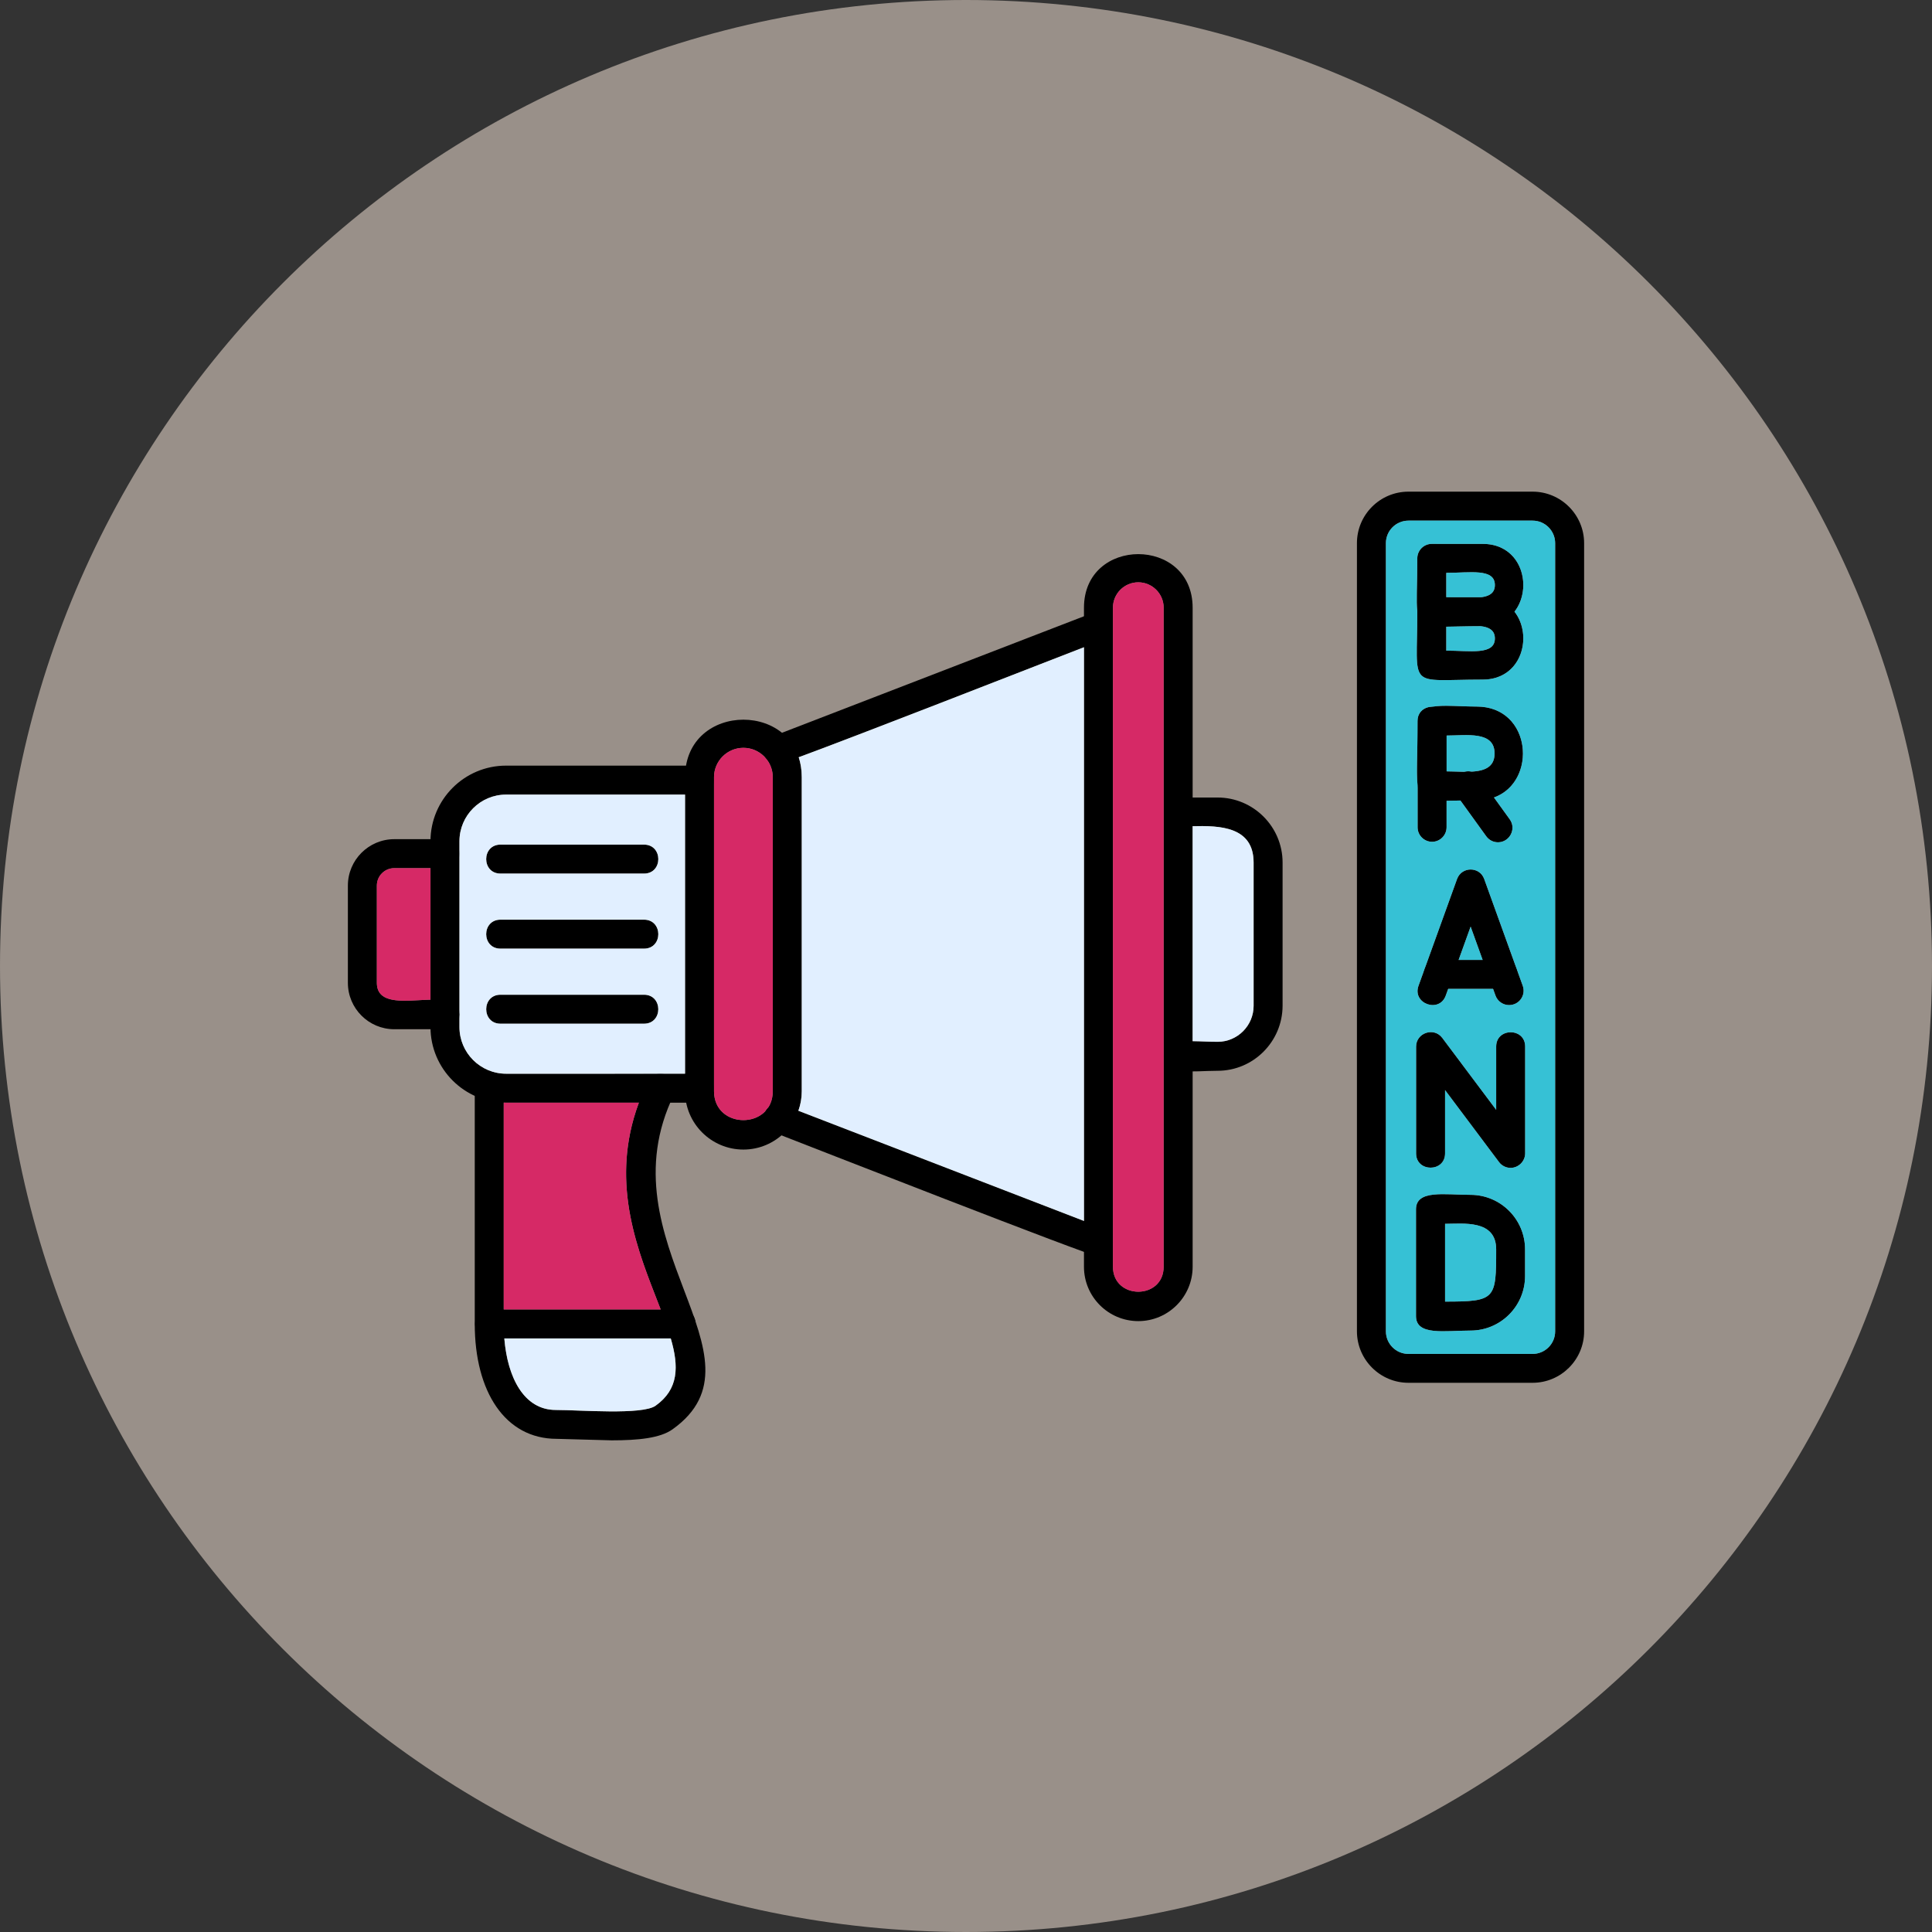 <svg xmlns="http://www.w3.org/2000/svg" xmlns:xlink="http://www.w3.org/1999/xlink" width="3000" height="3000" viewBox="0 0 3000 3000"><rect x="0" y="0" width="3000" height="3000" fill="#333333" stroke="none"/><path fill-rule="evenodd" fill="rgb(59.959%, 56.444%, 53.709%)" fill-opacity="1" d="M 1500 0 C 2328.43 0 3000 671.57 3000 1500 C 3000 2328.43 2328.43 2999.996 1500 2999.996 C 671.57 2999.996 0.004 2328.43 0.004 1500 C 0.004 671.57 671.57 0 1500 0 "></path><path fill-rule="evenodd" fill="rgb(0%, 0%, 0%)" fill-opacity="1" d="M 2379.82 2147.188 L 2187.031 2147.188 C 2142.98 2147.188 2107.039 2111.25 2107.039 2067.195 L 2107.039 843.43 C 2107.039 799.379 2142.82 763.441 2187.031 763.441 L 2379.82 763.441 C 2423.879 763.441 2459.809 799.371 2459.809 843.43 L 2459.809 2067.348 C 2459.809 2111.258 2423.879 2147.188 2379.82 2147.188 Z M 2187.031 808.441 C 2167.809 808.441 2152.039 824.059 2152.039 843.43 L 2152.039 2067.355 C 2152.039 2086.57 2167.66 2102.352 2187.031 2102.352 L 2379.82 2102.352 C 2399.039 2102.352 2414.82 2086.73 2414.82 2067.355 L 2414.82 843.43 C 2414.82 824.219 2399.199 808.441 2379.82 808.441 L 2187.031 808.441 "></path><path fill-rule="evenodd" fill="rgb(0%, 0%, 0%)" fill-opacity="1" d="M 2343.262 1560.699 C 2334.051 1560.699 2325.449 1554.91 2322.172 1545.859 L 2283.59 1438.84 L 2245 1545.859 C 2234.93 1573.801 2192.641 1558.48 2202.66 1530.699 L 2262.5 1364.941 C 2269.699 1345.211 2297.68 1345.27 2304.68 1364.941 L 2364.52 1530.699 C 2369.73 1545.18 2359.172 1560.699 2343.262 1560.699 "></path><path fill-rule="evenodd" fill="rgb(0%, 0%, 0%)" fill-opacity="1" d="M 2334.211 1535.539 L 2232.809 1535.539 C 2203.262 1535.539 2203.141 1490.539 2232.809 1490.539 L 2334.211 1490.551 C 2363.82 1490.551 2363.82 1535.539 2334.211 1535.539 "></path><path fill-rule="evenodd" fill="rgb(0%, 0%, 0%)" fill-opacity="1" d="M 2223.75 1307.129 C 2211.41 1307.129 2201.25 1297.129 2201.25 1284.629 L 2201.25 1119.648 C 2201.25 1090.031 2246.25 1090.02 2246.25 1119.648 L 2246.25 1284.469 C 2246.238 1296.969 2236.09 1307.129 2223.75 1307.129 "></path><path fill-rule="evenodd" fill="rgb(0%, 0%, 0%)" fill-opacity="1" d="M 2292.961 1242.762 C 2183.77 1242.762 2201.25 1261.141 2201.25 1119.648 C 2201.25 1088.051 2248.602 1097.148 2292.961 1097.148 C 2388.781 1097.16 2388.781 1242.762 2292.961 1242.762 Z M 2246.238 1197.77 C 2277.18 1197.77 2320.77 1205.32 2320.77 1169.961 C 2320.77 1134.602 2277.18 1142.148 2246.238 1142.148 L 2246.238 1197.77 "></path><path fill-rule="evenodd" fill="rgb(0%, 0%, 0%)" fill-opacity="1" d="M 2326.078 1307.91 C 2319.051 1307.91 2312.18 1304.629 2307.801 1298.539 L 2260.77 1233.391 C 2243.641 1209.422 2280.02 1183.172 2297.328 1207.148 L 2344.359 1272.289 C 2355.148 1287.398 2343.871 1307.91 2326.078 1307.91 "></path><path fill-rule="evenodd" fill="rgb(0%, 0%, 0%)" fill-opacity="1" d="M 2302.328 972.32 C 2183.699 972.32 2200.781 989.488 2200.781 867.02 C 2200.781 854.52 2210.93 844.52 2223.281 844.52 L 2302.328 844.52 C 2386.512 844.531 2386.309 972.32 2302.328 972.32 Z M 2245.781 927.328 C 2282.262 927.328 2321.238 934.84 2321.238 908.43 C 2321.238 882.02 2282.262 889.52 2245.781 889.52 L 2245.781 927.328 "></path><path fill-rule="evenodd" fill="rgb(0%, 0%, 0%)" fill-opacity="1" d="M 2302.328 1055.289 C 2183.68 1055.289 2200.781 1072.469 2200.781 949.828 C 2200.781 937.328 2210.93 927.328 2223.281 927.328 L 2302.328 927.328 C 2386.57 927.328 2386.262 1055.289 2302.328 1055.289 Z M 2245.781 1010.289 C 2282.262 1010.289 2321.238 1017.789 2321.238 991.379 C 2321.238 964.969 2282.262 972.48 2245.781 972.48 L 2245.781 1010.289 "></path><path fill-rule="evenodd" fill="rgb(0%, 0%, 0%)" fill-opacity="1" d="M 2345.609 1813.48 C 2338.73 1813.48 2331.859 1810.199 2327.641 1804.41 L 2243.898 1692.711 L 2243.898 1790.98 C 2243.898 1820.559 2198.898 1820.559 2198.898 1790.98 L 2198.898 1625.219 C 2198.898 1603.711 2226.578 1594.398 2239.531 1611.621 L 2323.262 1723.328 L 2323.262 1625.059 C 2323.262 1595.48 2368.262 1595.469 2368.262 1625.059 L 2368.262 1790.82 C 2368.262 1803.488 2357.641 1813.48 2345.609 1813.48 "></path><path fill-rule="evenodd" fill="rgb(0%, 0%, 0%)" fill-opacity="1" d="M 2283.43 2066.105 C 2243.469 2066.105 2198.75 2074.598 2198.75 2043.605 L 2198.75 1877.852 C 2198.75 1846.859 2243.469 1855.352 2283.43 1855.352 C 2330.141 1855.352 2368.109 1893.309 2368.109 1940.02 L 2368.109 1981.422 C 2368.109 2028.137 2330.141 2066.105 2283.43 2066.105 Z M 2243.898 2021.109 C 2322.309 2021.109 2323.262 2017.57 2323.262 1940.02 C 2323.262 1893.289 2271.648 1900.34 2243.898 1900.352 L 2243.898 2021.109 "></path><path fill-rule="evenodd" fill="rgb(0%, 0%, 0%)" fill-opacity="1" d="M 1705.68 1951.27 C 1694.551 1951.27 1249.441 1776.969 1199.488 1757.539 C 1171.828 1746.789 1188.309 1705.039 1215.738 1715.52 L 1713.801 1907.68 C 1737.031 1916.719 1730.359 1951.27 1705.68 1951.27 Z M 1207.609 1186.988 C 1182.941 1186.988 1176.391 1152.379 1199.488 1143.559 L 1697.551 951.391 C 1725.211 940.641 1741.441 982.711 1713.641 993.262 C 1662.578 1012.629 1218.34 1186.988 1207.609 1186.988 "></path><path fill-rule="evenodd" fill="rgb(0%, 0%, 0%)" fill-opacity="1" d="M 1086.07 1712.238 L 785.785 1712.238 C 721.109 1712.238 668.457 1659.59 668.457 1594.91 L 668.457 1306.199 C 668.457 1241.52 721.109 1188.871 785.785 1188.871 L 1086.07 1188.859 C 1115.719 1188.859 1115.73 1233.859 1086.07 1233.859 L 785.785 1233.859 C 745.945 1233.859 713.449 1266.359 713.449 1306.199 L 713.449 1594.91 C 713.449 1634.75 745.945 1667.25 785.785 1667.25 L 1086.07 1667.238 C 1115.691 1667.238 1115.691 1712.238 1086.07 1712.238 "></path><path fill-rule="evenodd" fill="rgb(0%, 0%, 0%)" fill-opacity="1" d="M 691.109 1598.191 L 612.215 1598.191 C 572.531 1598.191 540.191 1565.852 540.191 1526.172 L 540.191 1375.09 C 540.191 1335.41 572.531 1303.07 612.215 1303.07 L 691.109 1303.07 C 720.789 1303.07 720.797 1348.059 691.109 1348.059 L 612.215 1348.059 C 597.219 1348.059 585.188 1360.25 585.188 1375.09 L 585.188 1526.012 C 585.188 1585.809 713.609 1522.07 713.609 1575.539 C 713.609 1587.879 703.453 1598.191 691.109 1598.191 "></path><path fill-rule="evenodd" fill="rgb(0%, 0%, 0%)" fill-opacity="1" d="M 1890.66 1662.711 C 1851.352 1662.711 1807.078 1671.109 1807.078 1640.211 C 1807.078 1609.32 1851.352 1617.719 1890.66 1617.719 C 1921.441 1617.719 1946.602 1592.73 1946.602 1561.789 L 1946.59 1339.32 C 1946.59 1272.559 1871.699 1283.379 1829.578 1283.379 C 1799.961 1283.379 1799.961 1238.379 1829.578 1238.379 L 1890.66 1238.391 C 1946.281 1238.391 1991.59 1283.699 1991.59 1339.32 L 1991.59 1561.789 C 1991.43 1617.41 1946.281 1662.711 1890.66 1662.711 "></path><path fill-rule="evenodd" fill="rgb(0%, 0%, 0%)" fill-opacity="1" d="M 949.672 2236.555 L 864.371 2234.211 C 784.535 2234.211 737.195 2161.148 737.195 2055.789 L 737.195 1686.148 C 737.195 1656.531 782.195 1656.52 782.195 1686.148 L 782.195 2055.789 C 782.195 2125.062 807.082 2189.371 862.969 2189.371 C 900.457 2189.371 997.359 2197.477 1017.949 2182.809 C 1132.531 2101.195 886.035 1923.57 1006.078 1679.75 C 1019.16 1653.172 1059.57 1672.922 1046.539 1699.59 C 934.273 1929.359 1201.719 2107.348 1044.199 2219.527 C 1025.129 2233.117 991.23 2236.555 949.672 2236.555 "></path><path fill-rule="evenodd" fill="rgb(0%, 0%, 0%)" fill-opacity="1" d="M 1057.941 2078.289 L 759.855 2078.289 C 730.234 2078.289 730.227 2033.289 759.855 2033.289 L 1057.941 2033.297 C 1087.559 2033.297 1087.57 2078.289 1057.941 2078.289 "></path><path fill-rule="evenodd" fill="rgb(0%, 0%, 0%)" fill-opacity="1" d="M 1154.34 1785.039 C 1104.352 1785.039 1063.73 1744.422 1063.73 1694.43 L 1063.73 1206.98 C 1063.73 1087.699 1244.961 1087.699 1244.961 1206.98 L 1244.961 1694.43 C 1244.949 1744.27 1204.34 1785.039 1154.34 1785.039 Z M 1154.34 1161.211 C 1129.191 1161.211 1108.719 1181.672 1108.719 1206.828 L 1108.719 1694.281 C 1108.719 1754.32 1199.961 1754.32 1199.961 1694.281 L 1199.961 1206.828 C 1199.961 1181.672 1179.488 1161.211 1154.34 1161.211 "></path><path fill-rule="evenodd" fill="rgb(0%, 0%, 0%)" fill-opacity="1" d="M 1767.551 2051.418 C 1721 2051.418 1683.18 2013.613 1683.18 1967.051 L 1683.18 943.73 C 1683.18 832.68 1851.922 832.672 1851.922 943.73 L 1851.922 1967.051 C 1851.91 2013.453 1814.109 2051.418 1767.551 2051.418 Z M 1767.551 904.211 C 1745.828 904.211 1728.18 921.859 1728.18 943.57 L 1728.18 1966.891 C 1728.18 2018.711 1806.922 2018.711 1806.922 1966.891 L 1806.922 943.57 C 1806.922 922.02 1789.262 904.211 1767.551 904.211 "></path><path fill-rule="evenodd" fill="rgb(0%, 0%, 0%)" fill-opacity="1" d="M 999.98 1356.5 L 777.195 1356.5 C 747.539 1356.5 747.531 1311.5 777.195 1311.5 L 999.98 1311.512 C 1029.641 1311.512 1029.641 1356.5 999.98 1356.5 "></path><path fill-rule="evenodd" fill="rgb(0%, 0%, 0%)" fill-opacity="1" d="M 999.98 1473.051 L 777.195 1473.051 C 747.539 1473.051 747.531 1428.051 777.195 1428.051 L 999.98 1428.051 C 1029.641 1428.051 1029.641 1473.051 999.98 1473.051 "></path><path fill-rule="evenodd" fill="rgb(0%, 0%, 0%)" fill-opacity="1" d="M 999.98 1589.602 L 777.195 1589.602 C 747.574 1589.602 747.57 1544.602 777.195 1544.602 L 999.98 1544.602 C 1029.602 1544.602 1029.609 1589.602 999.98 1589.602 "></path><path fill-rule="evenodd" fill="rgb(21.19%, 75.781%, 83.594%)" fill-opacity="1" d="M 2283.43 1855.34 C 2330.141 1855.34 2368.102 1893.309 2368.102 1940.02 L 2368.102 1981.422 C 2368.102 2028.137 2330.141 2066.109 2283.43 2066.109 C 2243.469 2066.109 2198.75 2074.594 2198.75 2043.609 L 2198.75 1877.84 C 2198.75 1846.859 2243.469 1855.34 2283.43 1855.34 Z M 2152.031 843.441 L 2152.031 2067.352 C 2152.031 2086.57 2167.648 2102.352 2187.031 2102.352 L 2379.82 2102.352 C 2399.039 2102.352 2414.82 2086.73 2414.82 2067.352 L 2414.82 843.441 C 2414.82 824.219 2399.199 808.441 2379.82 808.441 L 2187.031 808.441 C 2167.809 808.441 2152.031 824.059 2152.031 843.441 Z M 2345.609 1813.48 C 2338.73 1813.48 2331.859 1810.191 2327.641 1804.41 L 2243.898 1692.711 L 2243.898 1790.98 C 2243.898 1820.551 2198.91 1820.559 2198.91 1790.98 L 2198.91 1625.219 C 2198.91 1603.711 2226.578 1594.398 2239.531 1611.621 L 2323.262 1723.328 L 2323.262 1625.059 C 2323.262 1595.48 2368.262 1595.469 2368.262 1625.059 L 2368.262 1790.82 C 2368.262 1803.488 2357.641 1813.48 2345.609 1813.48 Z M 2318.449 1535.539 L 2248.719 1535.539 L 2245 1545.852 C 2234.93 1573.801 2192.641 1558.48 2202.66 1530.699 L 2211.648 1505.789 C 2211.898 1504.98 2212.18 1504.191 2212.52 1503.391 L 2262.5 1364.941 C 2269.699 1345.211 2297.68 1345.27 2304.672 1364.941 L 2364.52 1530.699 C 2369.73 1545.18 2359.172 1560.699 2343.262 1560.699 C 2334.051 1560.699 2325.449 1554.91 2322.172 1545.852 Z M 2267.75 1243.051 C 2259.672 1243.219 2252.531 1243.41 2246.238 1243.5 L 2246.238 1284.469 C 2246.238 1296.969 2236.09 1307.129 2223.75 1307.129 C 2211.41 1307.129 2201.25 1297.129 2201.25 1284.629 L 2201.25 1219.18 C 2198.941 1201.441 2201.25 1171.121 2201.25 1119.648 C 2201.25 1116.531 2201.711 1113.801 2202.59 1111.422 C 2202.602 1111.398 2202.609 1111.371 2202.621 1111.34 C 2205.961 1102.02 2214.949 1097.371 2223.898 1097.43 C 2241.801 1094.238 2267.859 1097.148 2292.961 1097.148 C 2378.781 1097.16 2387.73 1213.941 2319.84 1238.328 L 2344.359 1272.289 C 2355.148 1287.398 2343.871 1307.91 2326.078 1307.91 C 2319.051 1307.91 2312.18 1304.629 2307.801 1298.539 Z M 2302.328 1055.281 C 2183.68 1055.281 2200.781 1072.469 2200.781 949.828 C 2200.781 949.59 2200.781 949.352 2200.789 949.109 C 2198.852 933.551 2200.781 908.16 2200.781 867.02 C 2200.781 854.52 2210.93 844.52 2223.281 844.52 L 2302.328 844.531 C 2364 844.531 2380.379 913.109 2351.719 949.801 C 2380.449 986.5 2363.871 1055.281 2302.328 1055.281 "></path><path fill-rule="evenodd" fill="rgb(21.19%, 75.781%, 83.594%)" fill-opacity="1" d="M 2323.262 1940.02 C 2323.262 1893.281 2271.648 1900.34 2243.898 1900.34 L 2243.898 2021.109 C 2322.32 2021.109 2323.262 2017.574 2323.262 1940.02 "></path><path fill-rule="evenodd" fill="rgb(21.19%, 75.781%, 83.594%)" fill-opacity="1" d="M 2264.941 1490.539 L 2302.23 1490.539 L 2283.59 1438.84 Z M 2264.941 1490.539 "></path><path fill-rule="evenodd" fill="rgb(21.19%, 75.781%, 83.594%)" fill-opacity="1" d="M 2284.691 1198.23 C 2304.449 1197.16 2320.77 1191.59 2320.77 1169.961 C 2320.77 1134.602 2277.18 1142.148 2246.238 1142.148 L 2246.238 1197.77 C 2254.969 1197.77 2264.711 1198.371 2274.199 1198.43 C 2277.602 1197.52 2281.199 1197.379 2284.691 1198.23 "></path><path fill-rule="evenodd" fill="rgb(21.19%, 75.781%, 83.594%)" fill-opacity="1" d="M 2245.781 1010.289 C 2282.25 1010.289 2321.23 1017.789 2321.23 991.379 C 2321.23 978.98 2312.641 974.059 2299.738 972.328 C 2277.031 972.371 2259.41 973.031 2245.781 973.129 L 2245.781 1010.289 "></path><path fill-rule="evenodd" fill="rgb(21.19%, 75.781%, 83.594%)" fill-opacity="1" d="M 2245.781 927.328 L 2300.828 927.328 C 2313.121 925.469 2321.23 920.48 2321.23 908.43 C 2321.23 882.02 2282.25 889.52 2245.781 889.52 L 2245.781 927.328 "></path><path fill-rule="evenodd" fill="rgb(88.281%, 93.75%, 100%)" fill-opacity="1" d="M 1946.602 1561.789 L 1946.59 1339.32 C 1946.59 1283.262 1893.781 1281.91 1851.922 1282.91 L 1851.922 1616.691 C 1864.191 1616.809 1877.699 1617.719 1890.66 1617.719 C 1921.441 1617.719 1946.602 1592.73 1946.602 1561.789 "></path><path fill-rule="evenodd" fill="rgb(83.984%, 16.089%, 39.989%)" fill-opacity="1" d="M 1806.922 1966.891 L 1806.922 943.57 C 1806.922 922.02 1789.262 904.211 1767.551 904.211 C 1745.828 904.211 1728.18 921.859 1728.18 943.57 L 1728.18 1966.891 C 1728.18 2018.711 1806.922 2018.711 1806.922 1966.891 "></path><path fill-rule="evenodd" fill="rgb(88.281%, 93.75%, 100%)" fill-opacity="1" d="M 1683.18 1895.871 L 1683.18 1005.012 C 1588.898 1041.59 1331.711 1142.172 1240.238 1175.84 C 1243.281 1185.121 1244.961 1195.5 1244.961 1206.98 L 1244.961 1694.43 C 1244.961 1705.059 1243.109 1715.27 1239.711 1724.77 L 1683.18 1895.871 "></path><path fill-rule="evenodd" fill="rgb(83.984%, 16.089%, 39.989%)" fill-opacity="1" d="M 1199.961 1694.281 L 1199.961 1206.828 C 1199.961 1196.738 1196.66 1187.398 1191.09 1179.828 C 1190.48 1179.141 1189.898 1178.41 1189.379 1177.648 C 1181.012 1167.609 1168.41 1161.211 1154.34 1161.211 C 1129.191 1161.211 1108.719 1181.672 1108.719 1206.828 L 1108.719 1694.281 C 1108.719 1740.969 1163.898 1751.352 1188.441 1725.422 C 1189.68 1723.191 1191.262 1721.148 1193.121 1719.43 C 1197.391 1712.738 1199.961 1704.352 1199.961 1694.281 "></path><path fill-rule="evenodd" fill="rgb(88.281%, 93.75%, 100%)" fill-opacity="1" d="M 1063.73 1667.238 L 1063.73 1233.859 L 785.785 1233.859 C 745.945 1233.859 713.449 1266.352 713.449 1306.191 L 713.449 1572.398 C 713.555 1573.398 713.609 1574.441 713.609 1575.539 C 713.609 1576.441 713.555 1577.328 713.449 1578.211 L 713.449 1594.91 C 713.449 1634.75 745.945 1667.25 785.785 1667.25 L 1023.34 1667.238 C 1024.68 1667.121 1026.031 1667.121 1027.379 1667.238 Z M 777.191 1544.602 L 999.98 1544.602 C 1029.602 1544.602 1029.602 1589.602 999.98 1589.602 L 777.191 1589.602 C 747.574 1589.602 747.566 1544.602 777.191 1544.602 Z M 999.98 1473.051 L 777.191 1473.051 C 747.539 1473.051 747.531 1428.051 777.191 1428.051 L 999.98 1428.051 C 1029.641 1428.051 1029.641 1473.051 999.98 1473.051 Z M 999.98 1356.5 L 777.191 1356.5 C 747.539 1356.5 747.531 1311.5 777.191 1311.5 L 999.98 1311.512 C 1029.641 1311.512 1029.641 1356.5 999.98 1356.5 "></path><path fill-rule="evenodd" fill="rgb(83.984%, 16.089%, 39.989%)" fill-opacity="1" d="M 668.461 1552.219 L 668.461 1348.059 L 612.215 1348.059 C 597.215 1348.059 585.188 1360.25 585.188 1375.09 L 585.188 1526.02 C 585.188 1561.91 631.461 1553.289 668.461 1552.219 "></path><path fill-rule="evenodd" fill="rgb(83.984%, 16.089%, 39.989%)" fill-opacity="1" d="M 782.199 1712.191 L 782.199 2033.289 L 1025.879 2033.297 C 993.586 1949.02 944.305 1840.449 992.035 1712.238 L 785.785 1712.238 C 784.586 1712.238 783.391 1712.23 782.199 1712.191 "></path><path fill-rule="evenodd" fill="rgb(88.281%, 93.75%, 100%)" fill-opacity="1" d="M 1041.559 2078.289 L 783.102 2078.289 C 788.02 2138.379 813.203 2189.371 862.969 2189.371 C 900.457 2189.371 997.359 2197.477 1017.949 2182.809 C 1053.969 2157.148 1054.309 2122 1041.559 2078.289 "></path></svg>